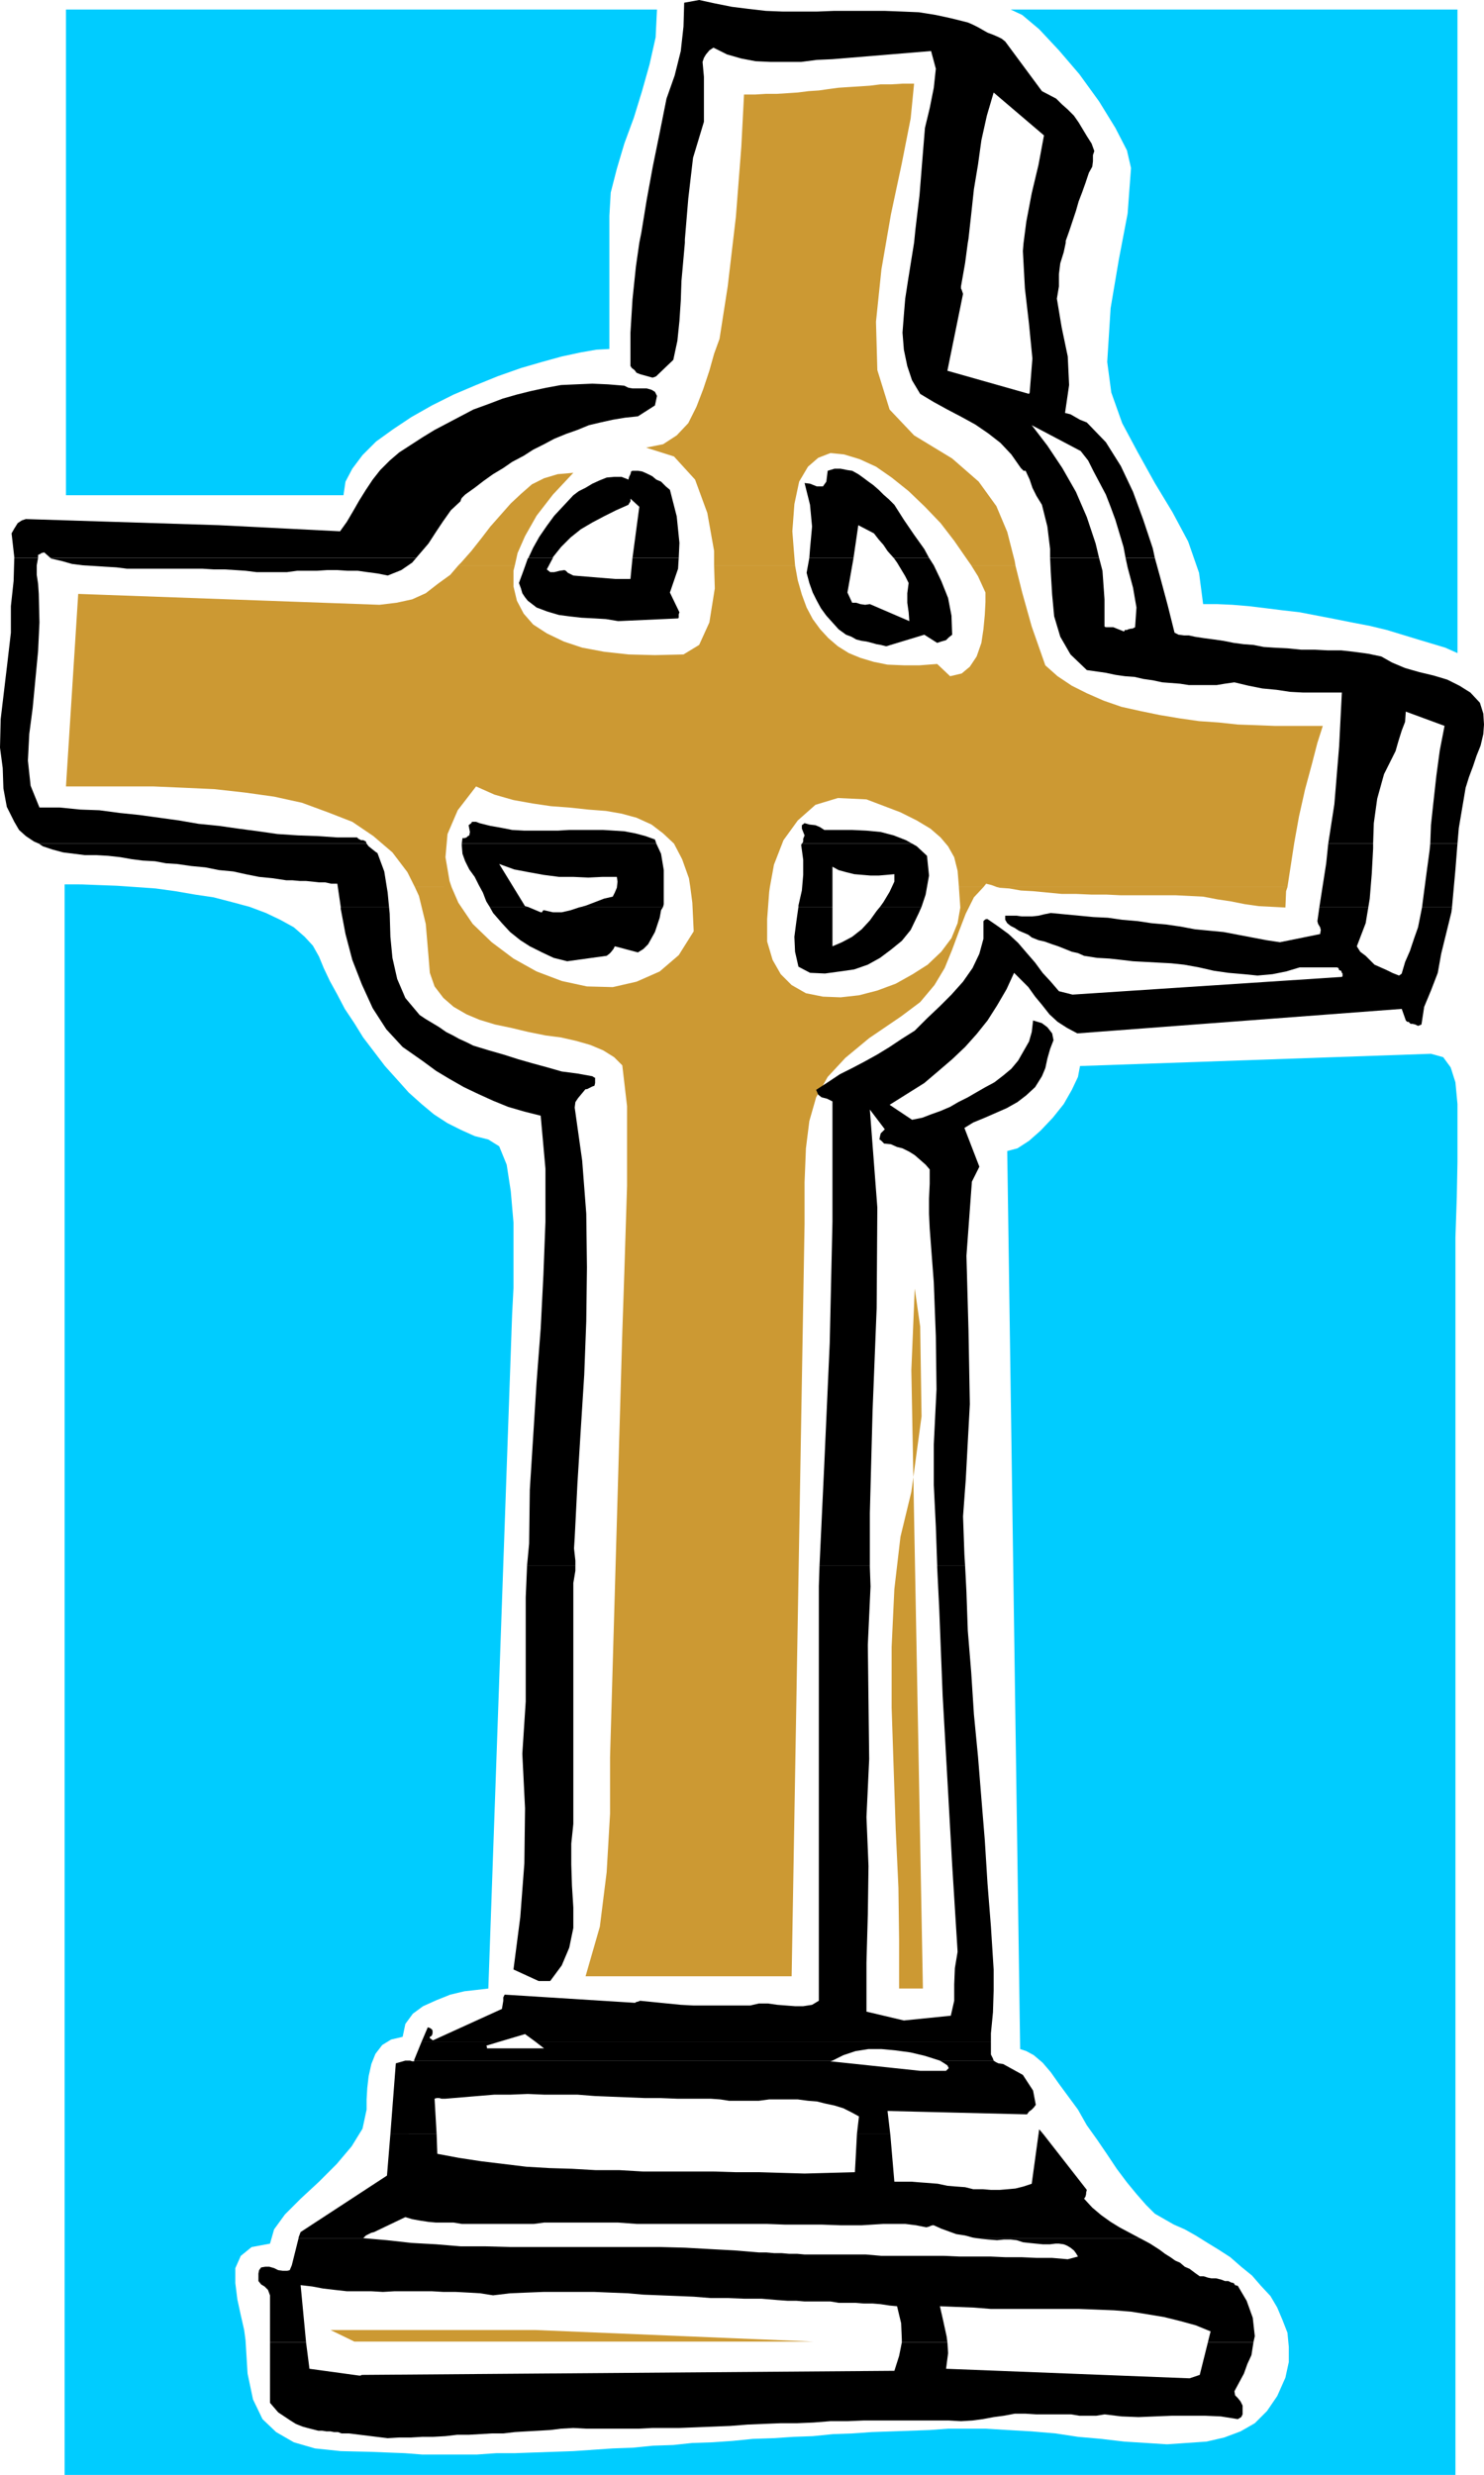 <?xml version="1.0" encoding="UTF-8" standalone="no"?>
<svg
   version="1.0"
   width="93.297mm"
   height="155.54mm"
   id="svg40"
   sodipodi:docname="Cross 038.wmf"
   xmlns:inkscape="http://www.inkscape.org/namespaces/inkscape"
   xmlns:sodipodi="http://sodipodi.sourceforge.net/DTD/sodipodi-0.dtd"
   xmlns="http://www.w3.org/2000/svg"
   xmlns:svg="http://www.w3.org/2000/svg">
  <sodipodi:namedview
     id="namedview40"
     pagecolor="#ffffff"
     bordercolor="#000000"
     borderopacity="0.25"
     inkscape:showpageshadow="2"
     inkscape:pageopacity="0.0"
     inkscape:pagecheckerboard="0"
     inkscape:deskcolor="#d1d1d1"
     inkscape:document-units="mm" />
  <defs
     id="defs1">
    <pattern
       id="WMFhbasepattern"
       patternUnits="userSpaceOnUse"
       width="6"
       height="6"
       x="0"
       y="0" />
  </defs>
  <path
     style="fill:#00ccff;fill-opacity:1;fill-rule:evenodd;stroke:none"
     d="m 121.525,316.557 0.162,-4.363 0.323,-6.302 v -7.433 -8.08 l -0.646,-7.433 -0.97,-6.302 -1.778,-4.363 -2.586,-1.616 -3.232,-0.808 -3.232,-1.454 -3.232,-1.616 -3.232,-2.101 -2.909,-2.424 -3.07,-2.747 -2.747,-3.07 -2.909,-3.232 -2.586,-3.393 -2.586,-3.393 -2.101,-3.393 -2.262,-3.393 -1.778,-3.393 -1.778,-3.232 -1.454,-3.07 -1.131,-2.747 -1.454,-2.585 -1.939,-2.101 -2.586,-2.262 -3.232,-1.778 -3.394,-1.616 -3.878,-1.454 -4.202,-1.131 -4.363,-1.131 -4.363,-0.646 -4.686,-0.808 -4.686,-0.646 -4.525,-0.323 -4.686,-0.323 -4.363,-0.162 -4.04,-0.162 H 15.352 V 587.868 H 345.83 V 293.934 l 0.323,-9.534 0.162,-8.403 v -7.595 -6.14 l -0.485,-5.171 -1.131,-3.555 -1.778,-2.424 -2.909,-0.808 -83.387,2.909 -0.485,2.585 -1.454,3.07 -1.939,3.393 -2.586,3.232 -2.909,3.07 -2.747,2.424 -2.747,1.778 -2.424,0.646 3.07,213.3 1.454,0.485 1.778,0.97 2.101,1.778 1.939,2.262 1.939,2.747 2.262,3.07 2.262,3.07 2.101,3.717 2.424,3.393 2.424,3.555 2.262,3.393 2.424,3.232 2.262,2.747 2.262,2.585 2.101,2.101 2.262,1.293 2.262,1.293 2.586,1.131 2.586,1.454 2.586,1.616 2.909,1.778 2.747,1.778 2.586,2.262 2.586,2.101 2.101,2.424 2.262,2.424 1.616,2.747 1.293,3.07 1.131,2.909 0.323,3.393 v 3.555 l -0.808,3.717 -1.939,4.363 -2.424,3.555 -2.909,2.909 -3.394,1.939 -3.878,1.454 -4.202,0.97 -4.686,0.323 -4.686,0.323 -5.01,-0.323 -5.171,-0.323 -5.495,-0.646 -5.495,-0.485 -5.333,-0.808 -5.656,-0.485 -5.656,-0.323 -5.333,-0.323 h -4.525 -4.363 l -4.363,0.323 -4.525,0.162 -4.525,0.162 -4.686,0.162 -4.686,0.323 -4.525,0.162 -4.848,0.485 -4.525,0.162 -4.848,0.323 -4.848,0.162 -4.848,0.485 -4.686,0.323 -4.848,0.162 -4.525,0.485 -4.848,0.162 -4.848,0.485 -4.686,0.162 -4.686,0.323 -4.686,0.323 -4.686,0.162 -4.686,0.162 -4.525,0.162 h -4.363 l -4.686,0.323 h -4.363 -4.363 -4.202 l -4.202,-0.323 -4.202,-0.162 -4.04,-0.162 -6.949,-0.162 -6.141,-0.646 -5.01,-1.454 -4.202,-2.424 -3.232,-3.07 -2.262,-4.686 -1.293,-6.14 -0.485,-7.918 -0.323,-2.424 -0.808,-3.555 -0.808,-3.717 -0.485,-3.878 v -3.555 l 1.293,-2.909 2.586,-2.101 4.363,-0.808 0.97,-3.393 2.586,-3.555 3.717,-3.717 4.363,-4.04 4.202,-4.201 3.555,-4.201 2.586,-4.201 0.97,-4.525 v -2.424 l 0.162,-2.747 0.323,-2.747 0.646,-2.909 0.97,-2.424 1.616,-2.101 2.101,-1.293 2.747,-0.646 0.646,-3.07 1.778,-2.424 2.424,-1.778 3.232,-1.454 3.232,-1.293 3.394,-0.808 2.909,-0.323 2.747,-0.323 5.495,-155.774 z"
     id="path1" />
  <path
     style="fill:#00ccff;fill-opacity:1;fill-rule:evenodd;stroke:none"
     d="M 346.315,65.606 V 2.262 H 240.142 l 2.747,1.293 4.04,3.393 4.686,5.009 4.848,5.656 4.686,6.464 3.878,6.302 2.747,5.333 0.97,4.201 -0.808,10.827 -2.101,10.988 -1.939,11.473 -0.808,12.766 0.97,7.272 2.586,7.272 3.717,6.948 4.04,7.272 4.202,6.948 3.717,6.948 2.586,7.433 0.97,7.433 h 3.394 l 3.555,0.162 3.878,0.323 4.04,0.485 3.878,0.485 4.202,0.485 4.202,0.808 4.202,0.808 4.04,0.808 4.202,0.808 4.04,0.97 3.717,1.131 3.717,1.131 3.232,0.97 3.232,0.97 2.909,1.293 V 65.606 Z"
     id="path2" />
  <path
     style="fill:#00ccff;fill-opacity:1;fill-rule:evenodd;stroke:none"
     d="m 144.796,51.224 0.323,-5.494 1.454,-5.656 1.778,-5.979 2.262,-6.14 1.939,-6.302 1.778,-6.302 1.454,-6.464 0.323,-6.625 H 15.675 V 117.638 h 65.934 l 0.485,-3.232 1.616,-3.07 2.424,-3.232 3.232,-3.232 4.04,-2.909 4.363,-2.909 4.848,-2.747 5.171,-2.585 5.333,-2.262 5.171,-2.101 5.495,-1.939 5.01,-1.454 4.686,-1.293 4.525,-0.97 3.717,-0.646 3.07,-0.162 z"
     id="path3" />
  <path
     style="fill:#cc9933;fill-opacity:1;fill-rule:evenodd;stroke:none"
     d="m 108.92,134.282 0.646,-0.646 2.424,-2.747 2.424,-3.07 2.101,-2.747 2.424,-2.747 2.424,-2.747 2.424,-2.262 2.586,-2.262 2.909,-1.454 3.232,-0.97 3.717,-0.323 -4.848,5.171 -3.878,5.009 -2.747,4.848 -1.778,4.04 -0.646,2.909 z"
     id="path4" />
  <path
     style="fill:#cc9933;fill-opacity:1;fill-rule:evenodd;stroke:none"
     d="m 169.683,134.282 v -3.393 l -1.616,-9.049 -2.909,-7.918 -5.01,-5.494 -6.626,-2.101 4.04,-0.808 3.232,-2.101 2.747,-2.909 1.939,-3.878 1.616,-4.201 1.454,-4.363 1.131,-4.04 1.293,-3.555 1.939,-12.443 1.939,-16.482 1.293,-16.644 0.646,-12.443 h 2.586 l 2.586,-0.162 h 2.586 l 2.586,-0.162 2.424,-0.162 2.586,-0.323 2.424,-0.162 2.262,-0.323 2.424,-0.323 2.424,-0.162 2.586,-0.162 2.424,-0.162 2.586,-0.323 h 2.586 l 2.586,-0.162 h 2.747 l -0.808,8.241 -2.101,10.665 -2.586,12.119 -2.262,13.089 -1.293,12.443 0.323,11.473 2.909,9.372 5.818,6.14 9.05,5.494 6.303,5.494 4.202,5.817 2.586,6.14 1.778,6.948 0.162,0.97 h -10.504 l -1.131,-1.616 -2.909,-4.201 -3.232,-4.201 -3.717,-3.878 -3.878,-3.717 -4.04,-3.232 -3.717,-2.585 -3.878,-1.778 -3.717,-1.131 -3.232,-0.323 -2.909,1.131 -2.424,2.101 -2.101,3.555 -1.131,5.333 -0.485,6.464 0.323,4.201 0.323,3.878 h -19.231 z"
     id="path5" />
  <path
     style="fill:#cc9933;fill-opacity:1;fill-rule:evenodd;stroke:none"
     d="m 98.578,210.715 -1.778,-3.555 -3.555,-4.686 -4.525,-3.878 -5.01,-3.393 -5.818,-2.262 -6.141,-2.262 -6.626,-1.454 -6.949,-0.97 -7.272,-0.808 -7.111,-0.323 -7.434,-0.323 H 29.25 22.463 15.675 l 2.909,-45.73 71.59,2.585 4.04,-0.485 3.717,-0.808 3.232,-1.454 2.909,-2.262 2.909,-2.101 1.939,-2.262 h 13.413 l -0.323,1.293 v 3.717 l 0.808,3.393 1.616,3.07 2.262,2.585 3.232,2.101 4.04,1.939 4.363,1.454 5.171,0.97 5.818,0.646 6.303,0.162 6.787,-0.162 3.717,-2.262 2.424,-5.332 1.293,-8.08 -0.162,-5.494 h 19.231 l 0.646,3.555 0.97,3.393 1.131,3.07 1.454,2.747 1.778,2.424 1.939,2.101 2.262,1.939 2.586,1.616 2.747,1.131 3.232,0.97 3.232,0.646 3.878,0.162 h 3.717 l 4.202,-0.323 3.07,2.909 2.747,-0.646 1.939,-1.616 1.616,-2.424 1.131,-3.232 0.485,-3.232 0.323,-3.393 0.162,-3.07 v -2.262 l -1.778,-3.878 -1.616,-2.585 h 10.504 l 1.616,6.464 2.262,8.08 3.232,9.211 2.909,2.585 3.394,2.262 3.555,1.778 4.04,1.778 4.202,1.454 4.363,0.97 4.686,0.97 4.848,0.808 4.525,0.646 4.686,0.323 4.525,0.485 4.525,0.162 4.202,0.162 h 4.202 3.878 3.394 l -1.293,4.04 -1.293,5.009 -1.616,5.979 -1.454,6.464 -1.131,6.302 -0.97,6.302 -0.646,4.201 h -69.004 l -1.293,-0.485 -1.293,-0.323 -0.646,0.808 h -5.818 l -0.323,-3.878 -0.808,-3.232 -1.454,-2.585 -1.778,-2.101 -2.424,-2.101 -3.232,-1.939 -3.878,-1.939 -8.08,-3.07 -6.787,-0.323 -5.333,1.616 -4.202,3.717 -3.394,4.686 -2.262,5.817 -0.97,5.333 h -18.908 l -0.323,-2.101 -1.616,-4.525 -1.939,-3.717 -2.586,-2.424 -2.747,-2.101 -3.555,-1.616 -3.555,-0.97 -3.717,-0.646 -4.202,-0.323 -4.525,-0.485 -4.363,-0.323 -4.363,-0.646 -4.525,-0.808 -4.525,-1.293 -4.363,-1.939 -4.363,5.656 -2.424,5.656 -0.485,5.494 0.97,5.656 0.485,1.454 z"
     id="path6" />
  <path
     style="fill:#cc9933;fill-opacity:1;fill-rule:evenodd;stroke:none"
     d="m 98.578,210.715 0.97,2.101 1.616,6.625 0.646,7.595 0.323,4.04 1.131,3.232 2.101,2.747 2.424,2.101 3.07,1.778 3.07,1.293 3.717,1.131 3.878,0.808 4.04,0.97 4.04,0.808 3.717,0.485 3.555,0.808 3.394,0.97 3.07,1.293 2.586,1.616 1.939,1.939 1.131,9.695 v 18.906 l -0.646,20.522 -0.485,14.382 -2.909,100.833 v 13.412 l -0.808,13.897 -1.616,12.927 -3.394,11.796 h 48.966 l 3.07,-178.72 v -9.857 l 0.323,-8.08 0.808,-6.464 1.616,-5.656 2.747,-4.848 4.202,-4.525 5.656,-4.686 7.595,-5.171 4.525,-3.393 3.394,-4.04 2.424,-4.04 1.778,-4.363 1.616,-4.363 1.616,-4.201 1.939,-3.878 2.262,-2.424 h -5.818 v 0.162 l 0.323,4.686 -0.646,3.717 -1.454,3.555 -2.424,3.232 -3.232,3.07 -3.555,2.262 -4.04,2.262 -4.363,1.616 -4.363,1.131 -4.363,0.485 -4.202,-0.162 -4.04,-0.808 -3.394,-1.939 -2.586,-2.585 -1.939,-3.393 -1.293,-4.363 v -5.333 l 0.485,-6.464 0.162,-1.131 h -18.908 l 0.485,3.717 0.323,6.787 -3.555,5.656 -4.525,3.878 -5.495,2.424 -5.656,1.293 -6.141,-0.162 -5.979,-1.293 -5.979,-2.262 -5.495,-3.07 -5.171,-3.878 -4.525,-4.363 -3.394,-5.009 -1.616,-3.717 z"
     id="path7" />
  <path
     style="fill:#cc9933;fill-opacity:1;fill-rule:evenodd;stroke:none"
     d="m 236.91,210.715 0.646,0.162 2.262,0.162 2.747,0.485 2.909,0.162 3.394,0.323 3.394,0.323 h 3.394 l 3.717,0.162 h 3.555 l 3.394,0.162 h 3.232 2.909 2.747 2.424 1.778 l 3.232,0.162 3.232,0.162 3.394,0.646 3.232,0.485 3.232,0.646 3.394,0.485 3.232,0.162 3.07,0.162 0.162,-3.878 0.323,-0.97 h -69.004 z"
     id="path8" />
  <path
     style="fill:#cc9933;fill-opacity:1;fill-rule:evenodd;stroke:none"
     d="m 213.639,461.019 v 11.311 h 5.656 l -2.747,-146.886 0.808,-19.391 1.293,9.049 0.323,21.33 -2.424,17.937 -2.586,10.665 -1.454,12.443 -0.646,13.735 v 14.382 l 0.485,14.543 0.485,14.382 0.646,13.897 0.162,12.604 z"
     id="path9" />
  <path
     style="fill:#cc9933;fill-opacity:1;fill-rule:evenodd;stroke:none"
     d="M 84.195,556.197 H 193.277 l -66.096,-2.747 H 78.539 l 5.656,2.747 z"
     id="path10" />
  <path
     style="fill:#000000;fill-opacity:1;fill-rule:evenodd;stroke:none"
     d="m 151.907,57.688 0.485,-2.424 1.293,-7.918 1.454,-7.918 1.616,-7.918 1.616,-8.08 1.939,-5.494 1.454,-5.817 0.646,-5.817 0.162,-5.656 L 166.128,0 l 3.717,0.808 4.04,0.808 3.878,0.485 4.202,0.485 4.04,0.162 h 3.878 4.202 l 4.04,-0.162 h 4.202 4.04 3.878 l 4.202,0.162 3.878,0.162 4.04,0.646 3.717,0.808 3.878,0.97 1.131,0.485 1.293,0.646 1.131,0.646 1.131,0.646 1.293,0.485 1.131,0.485 0.97,0.485 0.808,0.646 8.727,11.796 3.394,1.778 1.293,1.293 1.454,1.293 1.454,1.454 1.131,1.616 0.97,1.616 0.97,1.616 1.131,1.778 0.646,1.778 -0.323,0.97 v 1.454 l -0.162,1.293 -0.808,1.454 -0.808,2.424 -0.808,2.262 -0.808,2.101 -0.646,2.262 -0.808,2.424 -0.808,2.424 -0.808,2.262 v 0.485 h -10.019 l 0.646,-5.009 1.293,-6.787 1.616,-6.787 1.293,-6.948 -11.959,-10.18 -1.616,5.494 -1.293,5.817 -0.808,5.817 -0.97,5.817 -0.646,5.979 -0.646,5.817 -0.162,0.97 h -12.767 l 0.323,-3.232 0.97,-8.08 0.646,-8.08 0.646,-7.918 1.131,-4.686 0.97,-4.848 0.485,-4.525 -1.131,-4.201 -23.432,1.939 -3.717,0.162 -3.717,0.485 h -3.717 -3.555 l -3.555,-0.162 -3.394,-0.646 -3.394,-0.97 -3.232,-1.616 -0.97,0.646 -0.808,0.97 -0.485,0.808 -0.323,0.97 0.323,3.555 v 3.393 3.555 3.717 l -2.586,8.564 -1.131,9.695 -0.808,9.695 v 0.808 z"
     id="path11" />
  <path
     style="fill:#000000;fill-opacity:1;fill-rule:evenodd;stroke:none"
     d="m 3.394,132.505 v -0.162 l -0.646,-5.656 0.646,-1.131 0.808,-1.293 0.97,-0.646 0.97,-0.323 45.895,1.454 28.765,1.454 1.616,-2.262 1.616,-2.747 1.293,-2.262 1.616,-2.585 1.616,-2.424 1.778,-2.262 2.262,-2.262 2.262,-1.939 2.747,-1.778 2.747,-1.778 2.909,-1.778 3.07,-1.616 3.07,-1.616 3.07,-1.616 3.555,-1.293 3.394,-1.293 3.394,-0.97 3.232,-0.808 3.717,-0.808 3.555,-0.646 3.555,-0.162 3.878,-0.162 3.717,0.162 3.878,0.323 0.97,0.485 0.97,0.162 h 1.293 0.97 1.131 l 1.131,0.323 0.808,0.485 0.485,0.97 -0.485,2.262 -4.04,2.585 -3.07,0.323 -2.909,0.485 -2.909,0.646 -2.747,0.646 -2.747,1.131 -2.747,0.97 -2.747,1.131 -2.424,1.293 -2.586,1.293 -2.262,1.454 -2.747,1.454 -2.101,1.454 -2.424,1.454 -2.262,1.616 -2.101,1.616 -2.262,1.616 -0.323,0.323 -0.485,0.485 -0.162,0.323 -0.162,0.485 -2.262,2.101 -1.939,2.747 -1.616,2.424 -1.778,2.747 -1.939,2.262 -0.97,1.131 h -86.942 l -1.454,-1.293 -0.646,0.162 -0.485,0.323 h -0.162 l -0.162,0.162 v 0.646 z"
     id="path12" />
  <path
     style="fill:#000000;fill-opacity:1;fill-rule:evenodd;stroke:none"
     d="m 125.566,132.505 1.131,-2.424 1.454,-2.585 1.778,-2.585 1.778,-2.424 2.262,-2.424 2.262,-2.424 1.293,-0.97 1.616,-0.808 1.616,-0.97 1.778,-0.808 1.616,-0.646 1.778,-0.162 h 1.778 l 1.616,0.646 0.162,-0.646 0.323,-0.646 0.162,-0.646 0.323,-0.162 h 1.293 l 0.97,0.162 1.131,0.485 1.293,0.646 0.97,0.808 1.131,0.485 1.131,1.131 0.97,0.808 1.616,6.302 0.646,6.302 -0.162,3.555 h -10.989 l 1.616,-12.119 -2.101,-1.939 v 0.485 0.162 l -0.323,0.485 -0.162,0.323 -2.909,1.293 -2.909,1.454 -2.747,1.454 -2.747,1.616 -2.424,1.939 -2.262,2.262 -1.939,2.424 v 0.162 z"
     id="path13" />
  <path
     style="fill:#000000;fill-opacity:1;fill-rule:evenodd;stroke:none"
     d="m 192.308,132.505 0.162,-2.101 0.485,-5.333 -0.485,-5.171 -1.293,-5.171 1.293,0.162 1.616,0.646 h 1.454 l 0.808,-1.131 0.323,-2.585 1.616,-0.485 h 1.454 l 1.616,0.323 1.131,0.162 1.454,0.808 1.131,0.808 1.293,0.97 1.131,0.808 1.293,1.131 1.131,1.131 1.293,1.131 1.293,1.293 2.262,3.555 2.424,3.555 2.424,3.393 1.131,2.101 h -8.403 l -0.162,-0.162 -1.293,-1.454 -0.97,-1.454 -1.131,-1.293 -1.131,-1.454 -3.717,-1.939 -1.131,7.756 z"
     id="path14" />
  <path
     style="fill:#000000;fill-opacity:1;fill-rule:evenodd;stroke:none"
     d="m 249.515,132.505 v -2.101 l -0.646,-5.333 -1.293,-5.171 -1.293,-2.101 -0.97,-1.939 -0.646,-1.939 -0.97,-2.101 h -0.485 l -0.323,-0.323 -0.162,-0.162 -0.162,-0.162 -2.262,-3.232 -2.586,-2.747 -2.909,-2.262 -3.07,-2.101 -3.232,-1.778 -3.394,-1.778 -3.232,-1.778 -3.232,-1.939 -1.939,-3.232 -1.131,-3.393 -0.808,-3.878 -0.323,-4.04 0.323,-4.201 0.323,-3.878 0.646,-4.201 0.646,-4.04 0.808,-5.009 h 12.767 l -0.646,4.848 -0.97,5.494 v 0.485 l 0.162,0.323 0.162,0.485 0.162,0.485 -3.717,18.26 19.392,5.494 0.162,-0.323 0.646,-8.08 -0.808,-8.241 -0.97,-8.403 -0.485,-8.888 0.162,-1.939 h 10.019 l -0.485,2.262 -0.808,2.585 -0.323,2.585 v 2.909 l -0.485,2.909 1.131,6.787 1.454,6.948 0.323,6.787 -0.97,6.625 1.293,0.323 1.131,0.646 1.131,0.646 1.616,0.646 4.525,4.686 3.555,5.656 2.909,6.14 2.424,6.625 2.262,6.787 0.485,2.262 h -6.949 l -0.485,-2.585 -0.97,-3.232 -0.97,-3.232 -1.131,-3.07 -1.131,-2.909 -1.454,-2.747 -1.454,-2.747 -1.293,-2.585 -1.778,-2.262 -11.635,-6.14 3.717,4.848 3.555,5.332 3.232,5.656 2.586,5.979 2.101,6.302 0.808,3.393 h -11.635 z"
     id="path15" />
  <path
     style="fill:#000000;fill-opacity:1;fill-rule:evenodd;stroke:none"
     d="m 151.907,57.688 -0.808,5.656 -0.808,7.756 -0.485,7.918 v 7.918 l 0.323,0.485 0.646,0.485 0.485,0.646 0.808,0.323 2.909,0.808 h 0.162 l 0.485,-0.162 0.323,-0.162 0.323,-0.323 3.717,-3.555 0.97,-4.525 0.485,-4.686 0.323,-4.848 0.162,-4.686 0.808,-9.049 z"
     id="path16" />
  <path
     style="fill:#000000;fill-opacity:1;fill-rule:evenodd;stroke:none"
     d="m 9.211,200.373 -1.131,-0.485 -1.939,-1.293 -1.616,-1.454 -1.131,-1.939 -1.778,-3.555 L 0.808,187.284 0.646,182.436 0,177.589 l 0.162,-6.787 0.808,-6.787 0.808,-6.787 0.808,-6.948 v -6.302 l 0.646,-5.979 0.162,-5.494 h 5.656 l -0.323,1.778 v 2.262 l 0.323,2.101 0.162,2.424 0.162,6.787 -0.323,6.787 -0.646,6.787 -0.646,6.787 -0.808,6.14 -0.323,6.302 0.646,5.979 2.101,5.171 h 4.848 l 4.848,0.485 4.525,0.162 4.848,0.646 4.686,0.485 4.686,0.646 4.686,0.646 4.686,0.808 4.848,0.485 4.525,0.646 4.848,0.646 4.525,0.646 4.848,0.323 4.525,0.162 4.848,0.323 h 4.686 l 0.323,0.323 0.646,0.323 h 0.485 l 0.646,0.323 0.162,0.485 H 9.211 Z"
     id="path17" />
  <path
     style="fill:#000000;fill-opacity:1;fill-rule:evenodd;stroke:none"
     d="m 109.728,200.373 0.162,-1.293 h 0.485 l 0.485,-0.162 0.323,-0.323 0.323,-0.162 0.162,-0.808 -0.162,-0.808 -0.162,-0.808 0.646,-0.485 0.162,-0.323 h 0.646 0.323 l 0.808,0.323 2.586,0.646 2.747,0.485 2.424,0.485 2.909,0.162 h 2.586 2.747 2.586 l 2.747,-0.162 h 2.747 2.747 2.586 l 2.586,0.162 2.424,0.162 2.586,0.485 2.424,0.646 2.262,0.808 0.323,0.97 z"
     id="path18" />
  <path
     style="fill:#000000;fill-opacity:1;fill-rule:evenodd;stroke:none"
     d="m 190.53,200.373 0.162,-0.162 0.162,-0.323 v -0.646 l 0.323,-0.808 -0.323,-0.808 -0.323,-0.808 v -0.808 l 0.646,-0.485 1.131,0.323 1.454,0.162 1.131,0.485 0.97,0.646 h 3.232 3.394 l 3.394,0.162 3.394,0.323 3.07,0.808 2.909,1.131 1.454,0.808 z"
     id="path19" />
  <path
     style="fill:#000000;fill-opacity:1;fill-rule:evenodd;stroke:none"
     d="m 315.611,200.373 1.454,-9.372 1.131,-13.735 0.646,-12.766 h -2.909 -3.232 -3.07 l -3.07,-0.162 -3.232,-0.485 -3.394,-0.323 -3.232,-0.646 -3.394,-0.808 -2.262,0.323 -1.939,0.323 h -2.262 -2.101 -2.262 l -2.101,-0.323 -2.101,-0.162 -2.101,-0.162 -2.262,-0.485 -2.262,-0.323 -2.101,-0.485 -2.262,-0.162 -2.262,-0.323 -2.262,-0.485 -2.262,-0.323 -2.262,-0.323 -3.878,-3.717 -2.424,-4.201 -1.454,-4.848 -0.485,-5.171 -0.323,-5.333 -0.162,-3.393 h 11.635 l 0.808,3.07 0.485,6.787 v 6.464 l 0.323,0.162 h 0.485 0.646 0.646 l 2.424,0.97 h 0.162 l 0.162,-0.323 h 0.162 0.323 l 0.323,-0.162 0.646,-0.162 h 0.323 l 0.646,-0.323 0.323,-4.686 -0.808,-4.686 -1.293,-4.848 -0.485,-2.262 h 6.949 l 1.293,4.686 1.778,6.625 1.616,6.464 0.97,0.485 1.293,0.162 h 1.131 l 1.454,0.323 2.101,0.323 2.424,0.323 2.262,0.323 2.424,0.485 2.424,0.323 2.262,0.162 2.424,0.485 2.424,0.162 3.232,0.162 3.232,0.323 h 3.232 l 3.07,0.162 h 3.232 l 2.909,0.323 3.555,0.485 3.07,0.646 2.586,1.454 3.07,1.293 3.394,0.97 3.394,0.808 3.232,0.97 2.909,1.454 2.586,1.616 2.262,2.424 0.808,2.585 0.162,2.585 -0.162,2.262 -0.646,2.747 -0.97,2.424 -0.808,2.424 -0.97,2.585 -0.808,2.585 -1.616,9.534 -0.323,3.717 h -6.464 l 0.162,-4.363 0.646,-5.979 0.646,-5.817 0.808,-5.979 1.131,-5.817 -9.211,-3.393 -0.162,2.424 -0.808,2.101 -0.808,2.585 -0.646,2.262 -2.747,5.494 -1.616,5.817 -0.808,5.817 -0.162,4.848 z"
     id="path20" />
  <path
     style="fill:#000000;fill-opacity:1;fill-rule:evenodd;stroke:none"
     d="m 11.959,132.505 0.162,0.162 2.747,0.646 2.262,0.646 2.586,0.323 2.747,0.162 2.424,0.162 2.747,0.162 2.586,0.323 h 2.586 2.586 2.586 2.586 2.586 2.424 2.586 l 2.586,0.162 h 2.586 l 2.586,0.162 2.424,0.162 2.586,0.323 h 2.424 2.424 2.424 l 2.424,-0.323 h 2.586 2.101 l 2.424,-0.162 h 2.424 l 2.424,0.162 h 2.424 l 2.262,0.323 2.424,0.323 2.424,0.485 3.232,-1.293 2.586,-1.778 0.97,-1.131 z"
     id="path21" />
  <path
     style="fill:#000000;fill-opacity:1;fill-rule:evenodd;stroke:none"
     d="m 125.566,132.505 -0.162,0.162 -0.97,2.747 -1.131,3.07 0.485,1.293 0.323,1.131 0.646,0.97 0.646,0.808 2.101,1.616 2.586,0.97 2.747,0.808 2.424,0.323 2.909,0.323 3.07,0.162 2.747,0.162 2.909,0.485 14.221,-0.646 0.162,-0.162 v -0.485 -0.323 l 0.162,-0.485 -2.262,-4.686 1.939,-5.656 0.162,-2.585 h -10.989 l -0.485,5.009 h -3.717 l -9.858,-0.808 -0.97,-0.485 -0.323,-0.162 -0.485,-0.485 -0.323,-0.162 -1.131,0.162 -1.293,0.323 h -0.97 l -0.808,-0.646 1.454,-2.747 z"
     id="path22" />
  <path
     style="fill:#000000;fill-opacity:1;fill-rule:evenodd;stroke:none"
     d="m 192.308,132.505 -0.646,3.555 0.646,2.424 0.808,2.262 0.97,1.939 0.97,1.778 1.293,1.778 1.454,1.616 1.454,1.616 1.778,1.293 1.293,0.485 1.131,0.646 1.293,0.323 1.131,0.162 1.293,0.323 1.131,0.323 0.97,0.162 1.293,0.323 9.05,-2.747 3.07,1.939 0.97,-0.323 1.131,-0.323 0.646,-0.646 0.808,-0.646 -0.162,-4.525 -0.808,-4.201 -1.616,-4.04 -1.778,-3.717 -1.131,-1.778 h -8.403 l 0.808,1.131 0.97,1.616 0.97,1.616 0.808,1.616 -0.323,2.424 v 2.262 l 0.323,2.262 0.162,2.101 -9.373,-4.04 -1.131,0.162 -1.131,-0.162 -0.97,-0.323 h -0.97 l -1.131,-2.424 1.454,-8.241 z"
     id="path23" />
  <path
     style="fill:#000000;fill-opacity:1;fill-rule:evenodd;stroke:none"
     d="m 80.963,215.401 -0.808,-5.494 h -1.454 l -1.454,-0.323 h -1.454 l -1.454,-0.162 -1.616,-0.162 h -1.454 l -1.778,-0.162 h -1.454 l -3.232,-0.485 -3.232,-0.323 -3.232,-0.646 -2.909,-0.646 -3.394,-0.323 -3.232,-0.646 -3.394,-0.323 -3.394,-0.485 -2.586,-0.162 -2.586,-0.485 -2.909,-0.162 -2.586,-0.323 -2.747,-0.485 -2.909,-0.323 -2.747,-0.162 h -2.747 l -2.586,-0.323 -2.586,-0.323 -2.424,-0.646 -2.424,-0.808 -0.97,-0.646 H 87.104 l 0.485,0.646 0.808,0.646 0.808,0.646 0.485,0.323 1.616,4.363 0.808,5.009 0.323,3.393 z"
     id="path24" />
  <path
     style="fill:#000000;fill-opacity:1;fill-rule:evenodd;stroke:none"
     d="m 116.354,215.401 -0.808,-1.293 -0.808,-2.101 -0.97,-1.778 -0.97,-1.939 -1.293,-1.778 -0.97,-1.939 -0.646,-1.778 -0.162,-1.939 v -0.485 h 46.218 l 1.131,2.424 0.646,3.878 v 3.717 4.363 l -0.162,0.646 h -19.392 l 1.131,-0.323 2.101,-0.808 2.101,-0.808 2.101,-0.485 0.485,-0.97 0.485,-1.131 0.162,-1.454 -0.162,-1.131 h -3.394 l -3.394,0.162 -3.555,-0.162 h -3.394 l -3.717,-0.485 -3.555,-0.646 -3.394,-0.646 -3.555,-1.293 6.141,10.019 0.646,0.162 h -9.05 z"
     id="path25" />
  <path
     style="fill:#000000;fill-opacity:1;fill-rule:evenodd;stroke:none"
     d="m 189.722,215.401 v -0.323 l 0.808,-3.555 0.323,-3.717 v -3.555 l -0.485,-3.555 0.162,-0.323 h 26.18 l 1.131,0.646 2.424,2.262 0.485,4.686 -0.808,4.525 -0.97,2.909 h -9.858 l 0.808,-1.131 1.454,-2.424 1.131,-2.424 v -0.646 -0.485 -0.323 -0.323 l -1.778,0.162 -1.939,0.162 h -1.939 l -1.939,-0.162 -1.939,-0.162 -1.939,-0.485 -1.778,-0.485 -1.454,-0.808 v 9.534 h -8.08 z"
     id="path26" />
  <path
     style="fill:#000000;fill-opacity:1;fill-rule:evenodd;stroke:none"
     d="m 313.51,215.401 1.616,-10.342 0.485,-4.686 h 10.666 v 1.131 l -0.323,5.979 -0.485,5.979 -0.323,1.939 z"
     id="path27" />
  <path
     style="fill:#000000;fill-opacity:1;fill-rule:evenodd;stroke:none"
     d="m 337.912,215.401 0.162,-1.293 0.808,-6.14 0.808,-5.979 0.162,-1.616 h 6.464 l -0.485,6.14 -0.808,8.888 z"
     id="path28" />
  <path
     style="fill:#000000;fill-opacity:1;fill-rule:evenodd;stroke:none"
     d="m 125.242,371.821 0.485,-5.171 0.162,-12.766 0.808,-12.766 0.808,-12.927 0.97,-12.604 0.646,-12.766 0.485,-12.604 v -12.604 l -1.131,-12.604 -3.878,-0.97 -3.878,-1.131 -3.555,-1.454 -3.555,-1.616 -3.394,-1.616 -3.394,-1.939 -3.232,-1.939 -3.07,-2.262 -4.848,-3.393 -3.878,-4.201 -3.232,-5.009 -2.586,-5.656 -2.262,-5.817 -1.616,-6.14 -1.131,-5.979 v -0.485 h 11.474 l 0.162,1.616 0.162,5.494 0.485,5.009 1.131,5.009 1.939,4.525 3.394,4.04 1.454,0.97 1.616,0.97 1.616,0.97 1.616,1.131 1.616,0.808 1.454,0.808 1.778,0.808 1.616,0.808 3.717,1.131 3.394,0.97 3.555,1.131 3.394,0.97 3.555,0.97 3.394,0.97 3.717,0.485 3.555,0.646 0.485,0.323 h 0.162 v 0.485 0.323 0.485 l -0.162,0.646 -0.485,0.162 -0.646,0.323 -0.646,0.323 h -0.323 l -0.162,0.162 -0.808,0.97 -0.808,0.97 -0.646,0.97 -0.162,1.293 1.778,12.604 0.97,12.604 0.162,12.766 -0.162,12.766 -0.485,12.766 -0.808,12.766 -0.808,13.089 -0.646,12.766 -0.162,2.585 0.323,2.909 v 1.131 h -11.312 v 0 z"
     id="path29" />
  <path
     style="fill:#000000;fill-opacity:1;fill-rule:evenodd;stroke:none"
     d="m 194.732,371.821 1.131,-24.077 1.293,-28.763 0.646,-28.763 v -28.602 l -1.293,-0.646 -1.293,-0.323 -0.808,-0.646 -0.485,-1.131 2.747,-1.778 2.909,-1.939 2.909,-1.454 3.07,-1.616 2.909,-1.616 2.909,-1.778 2.909,-1.939 3.07,-1.939 2.909,-2.909 3.07,-2.909 2.747,-2.747 2.747,-3.07 2.262,-3.232 1.616,-3.393 0.97,-3.555 v -4.201 l 0.323,-0.323 0.323,-0.162 h 0.162 0.162 l 2.586,1.778 2.424,1.778 2.262,2.101 1.939,2.262 2.101,2.424 1.778,2.424 1.939,2.101 1.939,2.262 3.232,0.808 63.995,-4.201 0.162,-0.162 v -0.485 -0.162 l -0.162,-0.162 -0.162,-0.485 -0.485,-0.162 -0.162,-0.485 -0.323,-0.162 h -8.888 l -3.232,0.97 -3.232,0.646 -3.555,0.323 -3.232,-0.323 -3.717,-0.323 -3.394,-0.485 -3.555,-0.808 -3.555,-0.646 -3.07,-0.323 -3.07,-0.162 -2.909,-0.162 -3.07,-0.162 -2.747,-0.323 -2.909,-0.323 -2.909,-0.162 -3.07,-0.485 -1.454,-0.646 -1.454,-0.323 -1.616,-0.646 -1.616,-0.646 -1.454,-0.485 -1.778,-0.646 -1.454,-0.323 -1.616,-0.646 -0.808,-0.646 -1.131,-0.485 -1.131,-0.485 -0.97,-0.646 -0.97,-0.485 -0.808,-0.646 -0.485,-0.808 v -0.97 h 1.454 1.293 l 1.131,0.162 h 1.293 1.293 l 1.454,-0.162 1.293,-0.323 1.616,-0.323 3.394,0.323 3.394,0.323 3.394,0.323 3.394,0.162 3.394,0.485 3.717,0.323 3.232,0.485 3.555,0.323 3.394,0.485 3.394,0.646 3.394,0.323 3.394,0.323 3.394,0.646 3.394,0.646 3.394,0.646 3.232,0.485 9.535,-1.939 0.162,-0.97 -0.162,-0.646 -0.485,-0.808 -0.162,-0.646 0.485,-3.393 h 11.635 l -0.646,3.878 -2.101,5.494 0.808,1.293 1.293,0.97 0.97,0.97 1.131,1.131 1.454,0.646 1.454,0.646 1.293,0.646 1.616,0.646 0.485,-0.323 0.162,-0.162 0.808,-2.747 1.131,-2.585 0.97,-2.909 0.97,-2.747 0.97,-4.848 h 7.111 l -0.162,1.293 -2.424,9.857 -0.808,4.525 -1.616,4.201 -1.616,3.878 -0.646,4.201 -0.808,0.323 -0.646,-0.323 -0.646,-0.162 h -0.485 l -0.323,-0.323 -0.162,-0.162 h -0.323 l -0.323,-0.323 -0.97,-2.747 -77.085,5.817 -2.424,-1.293 -2.262,-1.454 -1.939,-1.778 -1.778,-2.262 -1.616,-1.939 -1.616,-2.262 -1.778,-1.778 -1.616,-1.616 -1.778,3.878 -2.262,3.878 -2.262,3.555 -2.586,3.232 -2.747,3.07 -3.07,2.909 -3.394,2.909 -3.232,2.747 -8.242,5.171 5.333,3.555 2.424,-0.485 2.101,-0.808 2.262,-0.808 2.262,-0.97 1.939,-1.131 2.262,-1.131 1.939,-1.131 2.262,-1.293 2.101,-1.131 2.101,-1.616 1.939,-1.616 1.616,-1.939 1.293,-2.262 1.293,-2.262 0.646,-2.262 0.323,-2.747 2.101,0.646 1.293,0.97 1.131,1.454 0.323,1.616 -0.808,2.101 -0.646,2.262 -0.485,2.262 -0.808,1.939 -1.616,2.585 -2.101,1.939 -2.101,1.616 -2.586,1.454 -2.586,1.131 -2.586,1.131 -2.747,1.131 -2.101,1.293 3.555,9.211 -1.778,3.555 -1.293,17.613 0.485,17.613 0.323,17.613 -0.97,17.937 -0.646,8.726 0.323,9.049 0.162,2.585 h -6.626 l -0.323,-9.211 -0.485,-9.857 v -9.695 l 0.646,-13.089 -0.162,-12.604 -0.485,-12.766 -0.97,-12.766 -0.162,-3.555 v -3.555 l 0.162,-3.555 v -3.393 l -0.97,-1.131 -1.293,-1.131 -1.293,-1.131 -1.293,-0.808 -1.616,-0.808 -1.293,-0.323 -1.454,-0.646 -1.616,-0.162 -0.162,-0.162 -0.485,-0.485 -0.162,-0.162 -0.323,-0.162 0.162,-0.808 0.162,-0.646 0.646,-0.646 0.323,-0.323 -3.555,-4.686 1.778,23.269 -0.162,23.915 -0.97,24.4 -0.646,24.239 v 4.525 4.363 3.555 h -11.959 z"
     id="path30" />
  <path
     style="fill:#000000;fill-opacity:1;fill-rule:evenodd;stroke:none"
     d="m 116.354,215.401 0.808,1.454 2.101,2.424 1.939,2.101 2.424,1.939 2.262,1.454 2.909,1.454 2.747,1.293 3.232,0.808 9.373,-1.293 0.646,-0.485 0.323,-0.323 0.646,-0.808 0.323,-0.646 5.495,1.454 1.293,-0.808 1.131,-1.131 0.808,-1.454 0.808,-1.454 0.485,-1.454 0.646,-1.939 0.323,-1.778 0.485,-0.808 h -19.392 l -0.646,0.162 -1.939,0.646 -2.101,0.485 h -2.101 l -2.101,-0.485 h -0.162 l -0.162,0.162 -0.162,0.323 h -0.323 l -3.07,-1.293 h -9.05 z"
     id="path31" />
  <path
     style="fill:#000000;fill-opacity:1;fill-rule:evenodd;stroke:none"
     d="m 189.722,215.401 -0.485,3.393 -0.485,3.717 0.162,3.555 0.808,3.555 2.747,1.454 3.555,0.162 3.555,-0.485 3.394,-0.485 3.232,-1.131 2.909,-1.616 2.586,-1.939 2.586,-2.101 2.101,-2.585 1.939,-4.04 0.646,-1.454 h -9.858 l -0.808,0.97 -1.616,2.262 -1.939,2.101 -2.262,1.778 -2.424,1.293 -2.262,0.97 v -9.372 h -8.08 z"
     id="path32" />
  <path
     style="fill:#000000;fill-opacity:1;fill-rule:evenodd;stroke:none"
     d="m 100.194,484.935 1.454,-3.393 0.485,0.162 0.485,0.323 0.162,0.323 v 0.646 l -0.162,0.485 -0.162,0.162 -0.323,0.162 v 0.323 l 0.485,0.323 0.162,0.162 h 0.162 l 16.322,-7.433 0.162,-0.97 0.162,-0.97 v -0.808 l 0.323,-0.646 30.866,1.939 h 0.162 l 0.162,-0.162 0.646,-0.162 0.323,-0.162 3.232,0.323 3.232,0.323 3.232,0.323 3.07,0.162 h 3.555 3.232 3.232 3.394 l 2.101,-0.485 h 2.101 l 2.262,0.323 2.101,0.162 2.101,0.162 h 1.939 l 2.101,-0.323 1.616,-0.97 v -98.409 l 0.162,-5.009 h 11.959 v 0.485 l 0.162,4.525 -0.646,13.897 0.162,13.412 0.162,13.735 -0.646,13.735 0.485,11.635 -0.162,11.473 -0.323,11.473 v 11.635 l 8.888,2.101 11.151,-1.131 0.808,-3.555 v -3.878 l 0.162,-3.878 0.646,-3.878 -1.293,-20.684 -1.131,-20.199 -1.131,-20.037 -0.808,-20.522 -0.485,-9.857 v -0.485 h 6.626 l 0.323,6.302 0.323,9.211 0.808,9.857 0.646,10.019 0.97,10.019 0.808,10.019 0.808,9.857 0.646,10.342 0.808,10.18 0.646,10.18 v 5.009 l -0.162,5.171 -0.485,5.009 v 1.939 h -108.274 l -2.424,-1.778 -5.979,1.778 z"
     id="path33" />
  <path
     style="fill:#000000;fill-opacity:1;fill-rule:evenodd;stroke:none"
     d="m 125.242,371.821 -0.323,7.595 v 12.443 12.281 l -0.808,12.443 0.646,12.927 -0.162,13.089 -0.97,12.766 -1.616,12.443 5.979,2.747 h 2.747 l 2.747,-3.717 1.778,-4.201 0.97,-4.686 v -4.848 l -0.323,-5.171 -0.162,-5.009 v -5.009 l 0.485,-4.686 v -14.22 -14.382 -14.382 -14.22 l 0.485,-2.909 v -1.293 h -11.312 v 0 z"
     id="path34" />
  <path
     style="fill:#000000;fill-opacity:1;fill-rule:evenodd;stroke:none"
     d="m 98.416,489.298 1.778,-4.363 h 18.584 l -3.232,0.97 0.162,0.323 v 0.323 h 13.575 l -2.101,-1.616 h 108.274 v 3.07 l 0.485,0.97 0.162,0.485 h -12.767 l -3.555,-1.131 -3.394,-0.808 -3.555,-0.485 -3.394,-0.323 h -3.07 l -3.07,0.485 -2.909,0.97 -2.586,1.293 H 98.416 v 0 z"
     id="path35" />
  <path
     style="fill:#000000;fill-opacity:1;fill-rule:evenodd;stroke:none"
     d="m 92.76,506.911 1.293,-16.805 2.262,-0.646 h 0.646 0.485 l 0.485,0.162 h 0.485 v -0.162 h 99.386 l -0.485,0.162 21.332,2.262 h 6.141 l 0.646,-0.646 -0.323,-0.646 -0.97,-0.646 -0.808,-0.485 h 12.767 l 0.485,0.323 0.646,0.323 1.131,0.162 4.686,2.585 2.424,3.717 0.646,3.393 -0.485,0.646 -0.485,0.485 -0.646,0.485 -0.485,0.646 -33.129,-0.808 0.646,5.494 h -7.919 l 0.485,-4.201 -1.778,-0.97 -1.939,-0.97 -2.101,-0.646 -2.262,-0.485 -1.939,-0.485 -2.101,-0.162 -2.424,-0.323 h -2.262 -2.424 -2.101 l -2.424,0.323 h -2.424 -2.262 -2.424 l -2.101,-0.323 -2.262,-0.162 h -4.04 -3.878 l -4.04,-0.162 h -3.717 l -4.04,-0.162 -4.04,-0.162 -3.878,-0.162 -4.04,-0.323 h -4.04 -3.878 l -3.878,-0.162 -4.04,0.162 h -3.878 l -3.878,0.323 -3.878,0.323 -3.878,0.323 h -0.97 l -0.485,-0.162 h -0.646 l -0.485,0.162 0.485,8.403 z"
     id="path36" />
  <path
     style="fill:#000000;fill-opacity:1;fill-rule:evenodd;stroke:none"
     d="m 246.768,506.911 0.162,-1.131 0.97,1.131 z"
     id="path37" />
  <path
     style="fill:#000000;fill-opacity:1;fill-rule:evenodd;stroke:none"
     d="m 70.944,531.473 0.485,-1.293 20.524,-13.412 0.808,-9.857 h 10.989 l 0.162,4.686 5.171,0.97 5.333,0.808 5.333,0.646 5.333,0.646 5.495,0.323 5.333,0.162 5.656,0.323 h 5.656 l 5.495,0.323 h 5.495 5.495 5.656 l 5.333,0.162 h 5.656 l 5.333,0.162 5.495,0.162 11.959,-0.323 0.485,-9.049 h 7.919 l 0.97,11.311 h 1.939 2.262 l 1.939,0.162 2.262,0.162 1.939,0.162 2.262,0.485 1.939,0.162 2.262,0.162 1.939,0.485 h 2.262 l 1.939,0.162 h 2.101 l 1.939,-0.162 1.778,-0.162 1.939,-0.485 1.939,-0.646 1.616,-11.796 h 1.131 l 10.343,13.25 -0.162,0.646 v 0.323 l -0.162,0.646 -0.323,0.485 1.939,2.101 2.101,1.778 2.262,1.616 2.101,1.293 2.424,1.293 2.424,1.293 H 232.062 l -0.97,-0.162 -1.778,-0.485 -2.101,-0.323 -1.778,-0.646 -1.778,-0.646 -1.778,-0.808 h -0.323 l -0.485,0.162 -0.323,0.162 -0.646,0.162 -2.424,-0.485 -2.586,-0.323 h -2.586 -2.586 l -2.586,0.162 -2.586,0.162 h -2.424 -2.586 l -4.525,-0.162 h -4.363 -4.363 l -4.363,-0.162 h -4.363 -4.525 -4.363 -4.363 -4.363 -4.363 -4.525 l -4.363,-0.323 h -4.363 -4.363 -4.525 -4.363 l -2.424,0.323 h -2.101 -2.262 -2.101 -2.101 -2.101 -2.101 -2.101 -2.262 l -1.939,-0.323 h -1.939 -2.262 l -1.778,-0.162 -2.101,-0.323 -1.778,-0.323 -1.616,-0.485 -7.434,3.555 -0.646,0.162 -0.646,0.323 -0.646,0.323 -0.646,0.646 H 70.944 v 0 z"
     id="path38" />
  <path
     style="fill:#000000;fill-opacity:1;fill-rule:evenodd;stroke:none"
     d="m 64.156,556.358 v -11.15 l -0.485,-1.293 -0.808,-0.808 -0.808,-0.485 -0.646,-0.808 v -0.808 -0.97 l 0.162,-0.808 0.485,-0.646 0.97,-0.162 h 0.97 l 1.131,0.323 0.97,0.485 1.131,0.162 h 0.97 l 0.646,-0.162 0.485,-1.131 1.616,-6.464 h 15.352 l 5.656,0.485 5.818,0.646 5.818,0.323 5.818,0.485 h 5.818 l 5.979,0.162 h 5.656 6.141 5.979 5.979 5.979 5.818 l 5.979,0.162 5.818,0.323 5.979,0.323 5.818,0.485 h 1.778 l 1.778,0.162 h 1.778 l 1.778,0.162 h 1.939 l 1.778,0.162 h 1.616 1.778 3.717 3.878 3.555 l 3.717,0.323 h 3.717 3.717 3.555 3.878 l 3.555,0.162 h 3.555 3.878 l 3.555,0.162 h 3.878 l 3.555,0.162 h 3.717 l 3.717,0.323 2.424,-0.646 -0.485,-0.808 -0.485,-0.646 -0.808,-0.646 -0.808,-0.485 -0.808,-0.323 -1.131,-0.162 h -0.808 l -1.293,0.162 h -1.778 l -1.616,-0.162 -1.616,-0.162 -1.454,-0.162 -1.454,-0.485 -1.454,-0.162 h -1.616 l -1.616,0.162 -2.101,-0.162 -1.616,-0.162 -1.131,-0.162 h 38.785 l 2.424,1.293 2.262,1.454 1.293,0.97 1.293,0.808 1.131,0.808 1.131,0.485 1.131,0.97 1.131,0.485 1.293,0.97 1.131,0.808 h 0.97 l 0.97,0.323 0.808,0.162 h 1.131 l 0.646,0.162 0.646,0.162 0.808,0.323 h 0.808 l 0.646,0.323 0.646,0.162 0.323,0.485 0.646,0.162 2.101,3.555 1.454,4.04 0.485,4.363 -0.323,1.454 h -10.827 l 0.646,-2.585 -3.555,-1.454 -3.555,-0.97 -3.878,-0.97 -3.878,-0.646 -4.04,-0.646 -4.04,-0.323 -4.04,-0.162 -4.202,-0.162 h -4.202 -4.202 -4.202 -4.202 -4.202 l -4.04,-0.323 -4.202,-0.162 -3.878,-0.162 0.808,3.555 0.808,3.717 0.162,1.293 h -10.827 v -0.646 l -0.162,-3.878 -0.97,-4.04 -1.778,-0.162 -2.101,-0.323 -1.939,-0.162 h -2.101 l -1.939,-0.162 h -1.939 -2.101 l -1.939,-0.323 h -2.101 -2.101 -1.939 l -1.939,-0.162 h -2.101 l -2.262,-0.162 -1.939,-0.162 -1.939,-0.162 h -4.04 l -4.04,-0.162 h -4.04 l -4.04,-0.323 -3.878,-0.162 -4.04,-0.162 -4.04,-0.162 -3.717,-0.323 -4.04,-0.162 -3.878,-0.162 h -4.04 -4.04 -4.04 l -4.04,0.162 -3.878,0.162 -4.04,0.485 -3.07,-0.485 -2.747,-0.162 -3.07,-0.162 h -2.909 l -2.747,-0.162 h -3.07 -2.747 -3.07 l -2.747,0.162 -2.747,-0.162 h -3.07 -2.747 l -2.909,-0.323 -2.747,-0.323 -2.586,-0.485 -2.747,-0.323 1.293,13.574 h -8.565 z"
     id="path39" />
  <path
     style="fill:#000000;fill-opacity:1;fill-rule:evenodd;stroke:none"
     d="m 64.156,556.358 v 14.382 l 0.97,1.131 0.97,1.131 1.454,0.97 1.454,0.97 1.293,0.808 1.616,0.646 1.778,0.485 1.939,0.485 h 0.97 l 0.97,0.162 h 0.97 l 0.808,0.162 h 0.97 l 0.808,0.323 h 0.97 0.808 l 9.211,1.131 2.747,-0.162 h 2.747 l 2.747,-0.162 h 2.586 l 2.909,-0.162 2.747,-0.323 h 2.747 l 2.747,-0.162 2.747,-0.162 h 2.747 l 2.747,-0.323 2.747,-0.162 2.909,-0.162 2.747,-0.162 2.586,-0.323 2.909,-0.162 3.07,0.162 h 3.232 3.232 2.909 3.07 l 3.232,-0.162 h 3.232 3.07 l 4.202,-0.162 4.04,-0.162 4.04,-0.162 4.04,-0.323 3.878,-0.162 4.04,-0.162 h 3.878 l 3.878,-0.162 4.04,-0.323 h 4.04 l 3.878,-0.162 h 3.878 4.202 4.04 3.878 4.202 l 2.909,0.162 2.747,-0.162 2.424,-0.323 2.586,-0.485 2.424,-0.323 2.586,-0.485 h 2.586 l 2.586,0.162 h 2.101 2.101 1.939 2.101 l 1.939,0.323 h 2.101 1.939 l 1.939,-0.323 4.04,0.485 4.04,0.162 3.878,-0.162 4.04,-0.162 h 3.878 4.04 l 3.717,0.162 4.04,0.646 0.808,-0.485 0.323,-0.646 v -1.131 -0.97 l -0.485,-0.97 -0.646,-0.808 -0.646,-0.646 -0.162,-0.97 1.131,-2.101 1.131,-2.101 0.808,-2.262 0.97,-2.101 0.485,-3.07 h -10.827 l -1.939,7.756 -2.424,0.808 -57.854,-2.262 0.485,-3.717 -0.162,-2.585 h -10.827 l -0.646,3.232 -1.131,3.555 -126.212,0.97 h -0.162 -0.162 l -0.323,0.162 H 85.326 l -11.797,-1.616 -0.808,-6.302 h -8.565 z"
     id="path40" />
</svg>
